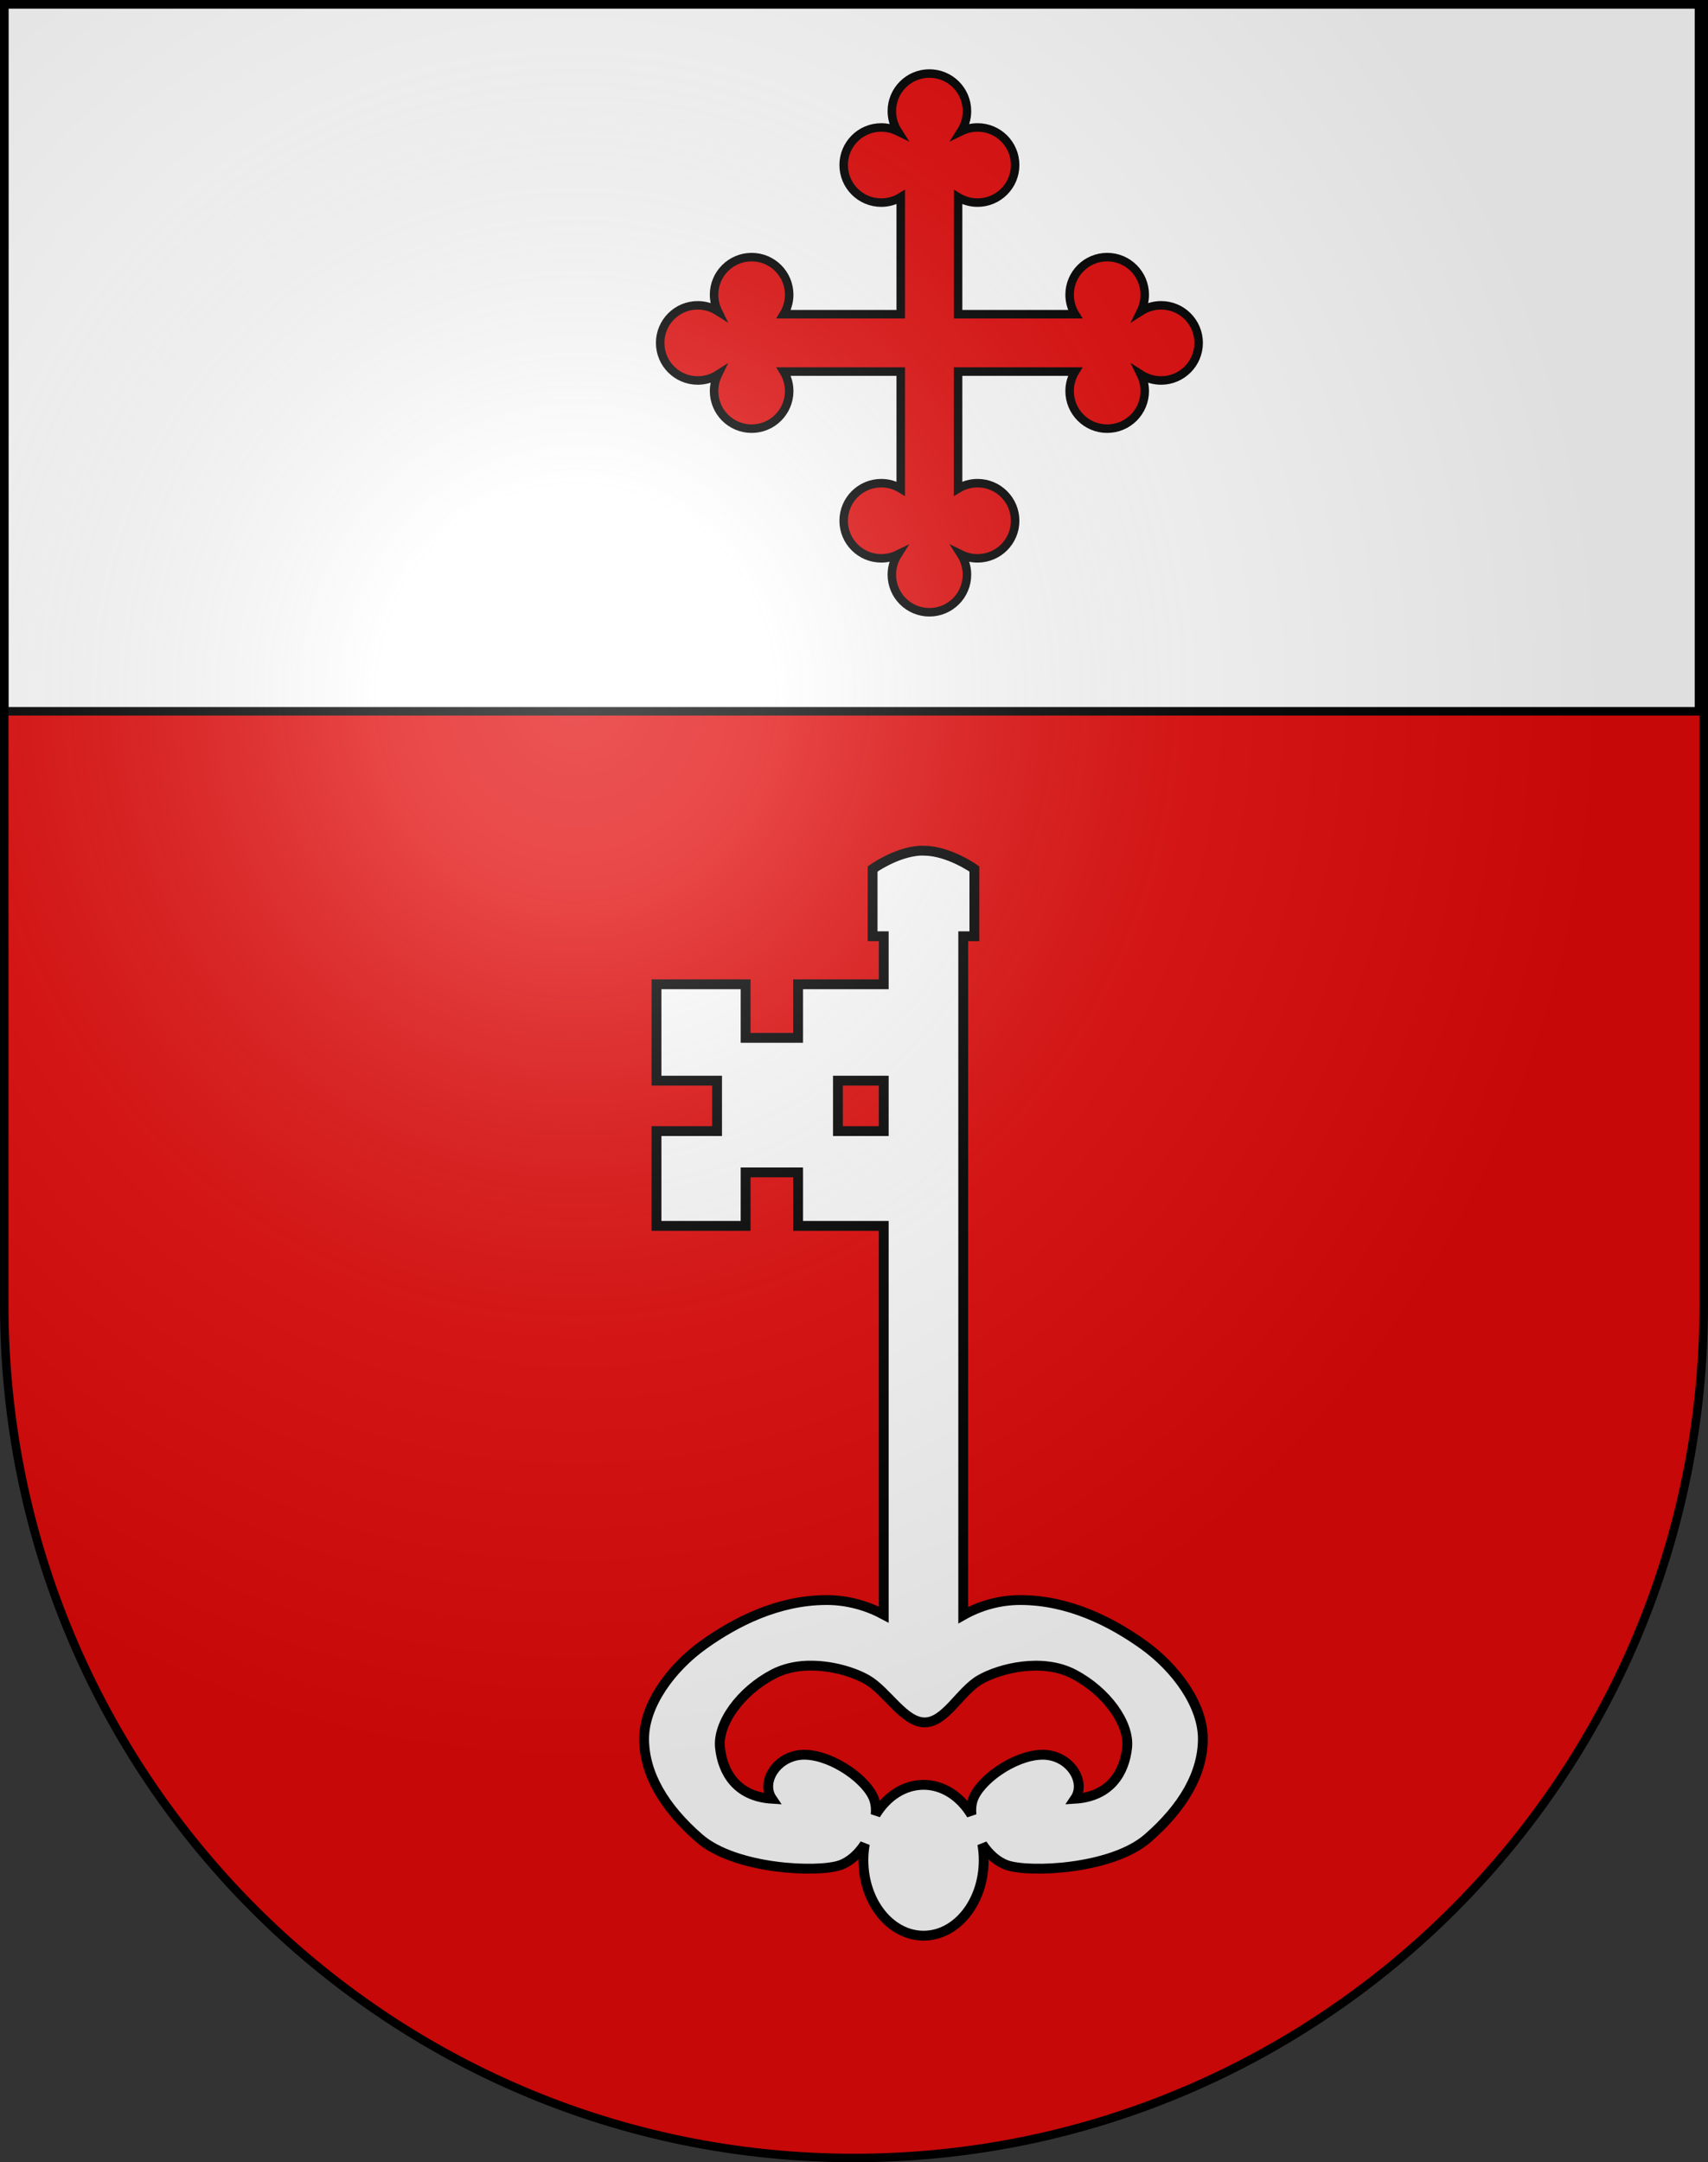 <?xml version="1.0" encoding="UTF-8" standalone="no"?>
<!-- Created with Inkscape (http://www.inkscape.org/) -->

<svg
   xmlns:dc="http://purl.org/dc/elements/1.1/"
   xmlns:cc="http://creativecommons.org/ns#"
   xmlns:rdf="http://www.w3.org/1999/02/22-rdf-syntax-ns#"
   xmlns:svg="http://www.w3.org/2000/svg"
   xmlns="http://www.w3.org/2000/svg"
   xmlns:xlink="http://www.w3.org/1999/xlink"
   version="1.0"
   width="603"
   height="763"
   id="svg20">
  <rect width="100%" height="100%" fill="#333333" stroke="none"/>
  <desc
     id="desc22">Coat of Arms of Canton of Freiburg (Fribourg)</desc>
  <defs
     id="defs29">
    <linearGradient
       id="linearGradient2893">
      <stop
         id="stop2895"
         style="stop-color:#ffffff;stop-opacity:0.314"
         offset="0" />
      <stop
         id="stop2897"
         style="stop-color:#ffffff;stop-opacity:0.251"
         offset="0.19" />
      <stop
         id="stop2901"
         style="stop-color:#6b6b6b;stop-opacity:0.125"
         offset="0.6" />
      <stop
         id="stop2899"
         style="stop-color:#000000;stop-opacity:0.125"
         offset="1" />
    </linearGradient>
    <radialGradient
       cx="858.042"
       cy="579.933"
       r="300"
       fx="858.042"
       fy="579.933"
       id="radialGradient3236"
       xlink:href="#linearGradient2893"
       gradientUnits="userSpaceOnUse"
       gradientTransform="matrix(1.215,0,0,1.267,-839.192,-490.489)" />
  </defs>
  <g
     id="layer1"
     style="display:inline">
    <path
       d="m 1.5,1.5 0,458.868 C 1.5,626.678 135.815,761.5 301.5,761.5 467.185,761.5 601.5,626.678 601.5,460.368 l 0,-458.868 -600,0 z"
       id="path1899"
       style="fill:#e20909;fill-opacity:1" />
    <rect
       width="598.329"
       height="249.51"
       ry="2.2163363e-008"
       x="1.49"
       y="1.49"
       id="rect3001"
       style="fill:#ffffff;fill-opacity:1;stroke:#000000;stroke-width:3;stroke-miterlimit:4;stroke-opacity:1;stroke-dasharray:none" />
    <path
       d="m 409.916,107.739 c -2.618,0 -5.056,0.762 -7.112,2.071 0.859,-1.756 1.342,-3.73 1.342,-5.817 0,-7.324 -5.937,-13.261 -13.261,-13.261 -7.324,0 -13.261,5.937 -13.261,13.261 0,2.521 0.703,4.877 1.925,6.884 l -41.303,0 0,-41.303 c 2.007,1.221 4.363,1.925 6.884,1.925 7.324,0 13.261,-5.937 13.261,-13.261 0,-7.324 -5.937,-13.261 -13.261,-13.261 -2.087,0 -4.06,0.483 -5.817,1.342 1.31,-2.056 2.071,-4.495 2.071,-7.112 0,-7.324 -5.937,-13.261 -13.261,-13.261 -7.324,0 -13.261,5.937 -13.261,13.261 0,2.618 0.762,5.057 2.071,7.112 -1.757,-0.858 -3.73,-1.342 -5.817,-1.342 -7.324,0 -13.261,5.937 -13.261,13.261 0,7.324 5.937,13.261 13.261,13.261 2.521,0 4.877,-0.703 6.884,-1.925 l 0,41.303 -41.303,0 c 1.221,-2.007 1.925,-4.363 1.925,-6.884 0,-7.324 -5.937,-13.261 -13.261,-13.261 -7.324,0 -13.261,5.937 -13.261,13.261 0,2.087 0.483,4.06 1.342,5.817 -2.056,-1.31 -4.495,-2.071 -7.112,-2.071 -7.324,0 -13.261,5.937 -13.261,13.261 0,7.324 5.937,13.261 13.261,13.261 2.618,0 5.057,-0.762 7.112,-2.071 -0.858,1.757 -1.342,3.73 -1.342,5.817 0,7.324 5.937,13.261 13.261,13.261 7.324,0 13.261,-5.937 13.261,-13.261 0,-2.521 -0.703,-4.877 -1.925,-6.884 l 41.303,0 0,41.303 c -2.007,-1.221 -4.363,-1.925 -6.884,-1.925 -7.324,0 -13.261,5.937 -13.261,13.261 0,7.324 5.937,13.261 13.261,13.261 2.087,0 4.06,-0.483 5.817,-1.342 -1.31,2.056 -2.071,4.495 -2.071,7.112 0,7.324 5.937,13.261 13.261,13.261 7.324,0 13.261,-5.937 13.261,-13.261 0,-2.618 -0.762,-5.056 -2.071,-7.112 1.757,0.859 3.73,1.342 5.817,1.342 7.324,0 13.261,-5.937 13.261,-13.261 0,-7.324 -5.937,-13.261 -13.261,-13.261 -2.521,0 -4.877,0.703 -6.884,1.925 l 0,-41.303 41.303,0 c -1.221,2.007 -1.925,4.363 -1.925,6.884 0,7.324 5.937,13.261 13.261,13.261 7.324,0 13.261,-5.937 13.261,-13.261 0,-2.087 -0.483,-4.06 -1.342,-5.817 2.056,1.31 4.495,2.071 7.112,2.071 7.324,0 13.261,-5.937 13.261,-13.261 0,-7.324 -5.937,-13.261 -13.261,-13.261 z"
       id="path26143"
       style="fill:#e20909;fill-opacity:1;stroke:#000000;stroke-width:3;stroke-miterlimit:4;stroke-opacity:1;stroke-dasharray:none;display:inline" />
    <path
       d="m 324.781,300.182 c -8.551,0.548 -16.714,6.465 -16.714,6.465 l 0,23.735 3.933,0 0,16.94 -30.232,0 0,18.922 -18.533,0 0,-18.922 -31.461,0 0,34.021 21.384,0 0,17.789 -21.384,0 0,33.455 31.461,0 0,-18.875 18.533,0 0,18.875 30.232,0 0,137.171 c -5.761,-3.089 -12.717,-5.143 -20.106,-5.143 -0.133,0 -0.26,-6.6e-4 -0.393,0 -16.892,0.117 -31.709,7.662 -42.964,15.666 -11.709,8.327 -21.138,21.438 -21.138,33.266 0,12.367 7.044,24.296 19.466,35.107 12.698,11.051 41.78,12.245 49.699,9.532 3.455,-1.184 6.505,-4.012 8.75,-7.456 -0.319,1.833 -0.492,3.758 -0.492,5.71 0,14.696 9.514,26.613 21.236,26.613 11.722,0 21.236,-11.917 21.236,-26.613 0,-1.938 -0.178,-3.842 -0.492,-5.662 2.242,3.419 5.313,6.231 8.75,7.408 7.919,2.714 36.952,1.519 49.649,-9.532 12.422,-10.811 19.466,-22.74 19.466,-35.107 0,-11.828 -9.429,-24.939 -21.138,-33.266 -11.343,-8.067 -26.3,-15.666 -43.357,-15.666 -7.539,0 -14.466,2.138 -20.106,5.332 l 0,-239.565 3.933,0 0,-23.735 c 0,0 -9.003,-6.465 -17.992,-6.465 -0.351,0 -0.682,-0.019 -1.032,0 -0.067,0.004 -0.129,-0.005 -0.197,0 z m -28.954,81.161 16.173,0 0,17.789 -16.173,0 0,-17.789 z m -11.159,206.44 c 0.13,-0.006 0.263,0.005 0.393,0 8.224,-0.282 16.437,2.271 21.089,4.955 7.004,4.041 12.985,15.052 20.302,15.052 7.317,0 12.511,-11.012 19.516,-15.052 7.004,-4.041 21.987,-7.77 33.083,-1.982 11.533,6.016 19.774,17.367 18.877,25.905 -0.898,8.538 -5.73,17.273 -18.385,18.072 4.199,-6.211 -2.222,-15.909 -11.995,-15.524 -9.772,0.385 -21.947,9.15 -24.136,16.043 -0.487,1.535 -0.628,3.286 -0.442,5.143 -3.878,-6.42 -9.996,-10.57 -16.91,-10.57 -6.897,0 -13.03,4.13 -16.91,10.522 0.179,-1.84 0.041,-3.574 -0.442,-5.096 -2.19,-6.893 -14.413,-15.659 -24.186,-16.043 -9.772,-0.385 -16.194,9.313 -11.995,15.524 -12.655,-0.799 -17.438,-9.534 -18.336,-18.072 -0.898,-8.538 7.295,-19.889 18.827,-25.905 3.611,-1.884 7.621,-2.789 11.65,-2.973 z"
       id="path2732"
       style="fill:#ffffff;fill-opacity:1;fill-rule:evenodd;stroke:#000000;stroke-width:3.475;stroke-linecap:butt;stroke-linejoin:miter;stroke-miterlimit:4;stroke-opacity:1;stroke-dasharray:none;display:inline" />
  </g>
  <g
     id="layer2"
     style="display:inline" />
  <g
     id="layer3"
     style="display:inline">
    <path
       d="m 1.5,1.5 0,458.868 C 1.5,626.679 135.815,761.5 301.5,761.5 467.185,761.5 601.5,626.679 601.5,460.368 L 601.5,1.5 1.5,1.5 z"
       id="path2346"
       style="fill:url(#radialGradient3236);fill-opacity:1" />
  </g>
  <g
     id="layer4"
     style="display:inline">
    <path
       d="m 1.5,1.5 0,458.868 C 1.5,626.679 135.815,761.5 301.5,761.5 467.185,761.5 601.5,626.679 601.5,460.368 L 601.5,1.5 1.5,1.5 z"
       id="path3239"
       style="fill:none;stroke:#000000;stroke-width:3;stroke-miterlimit:4;stroke-opacity:1;stroke-dasharray:none" />
  </g>
</svg>
